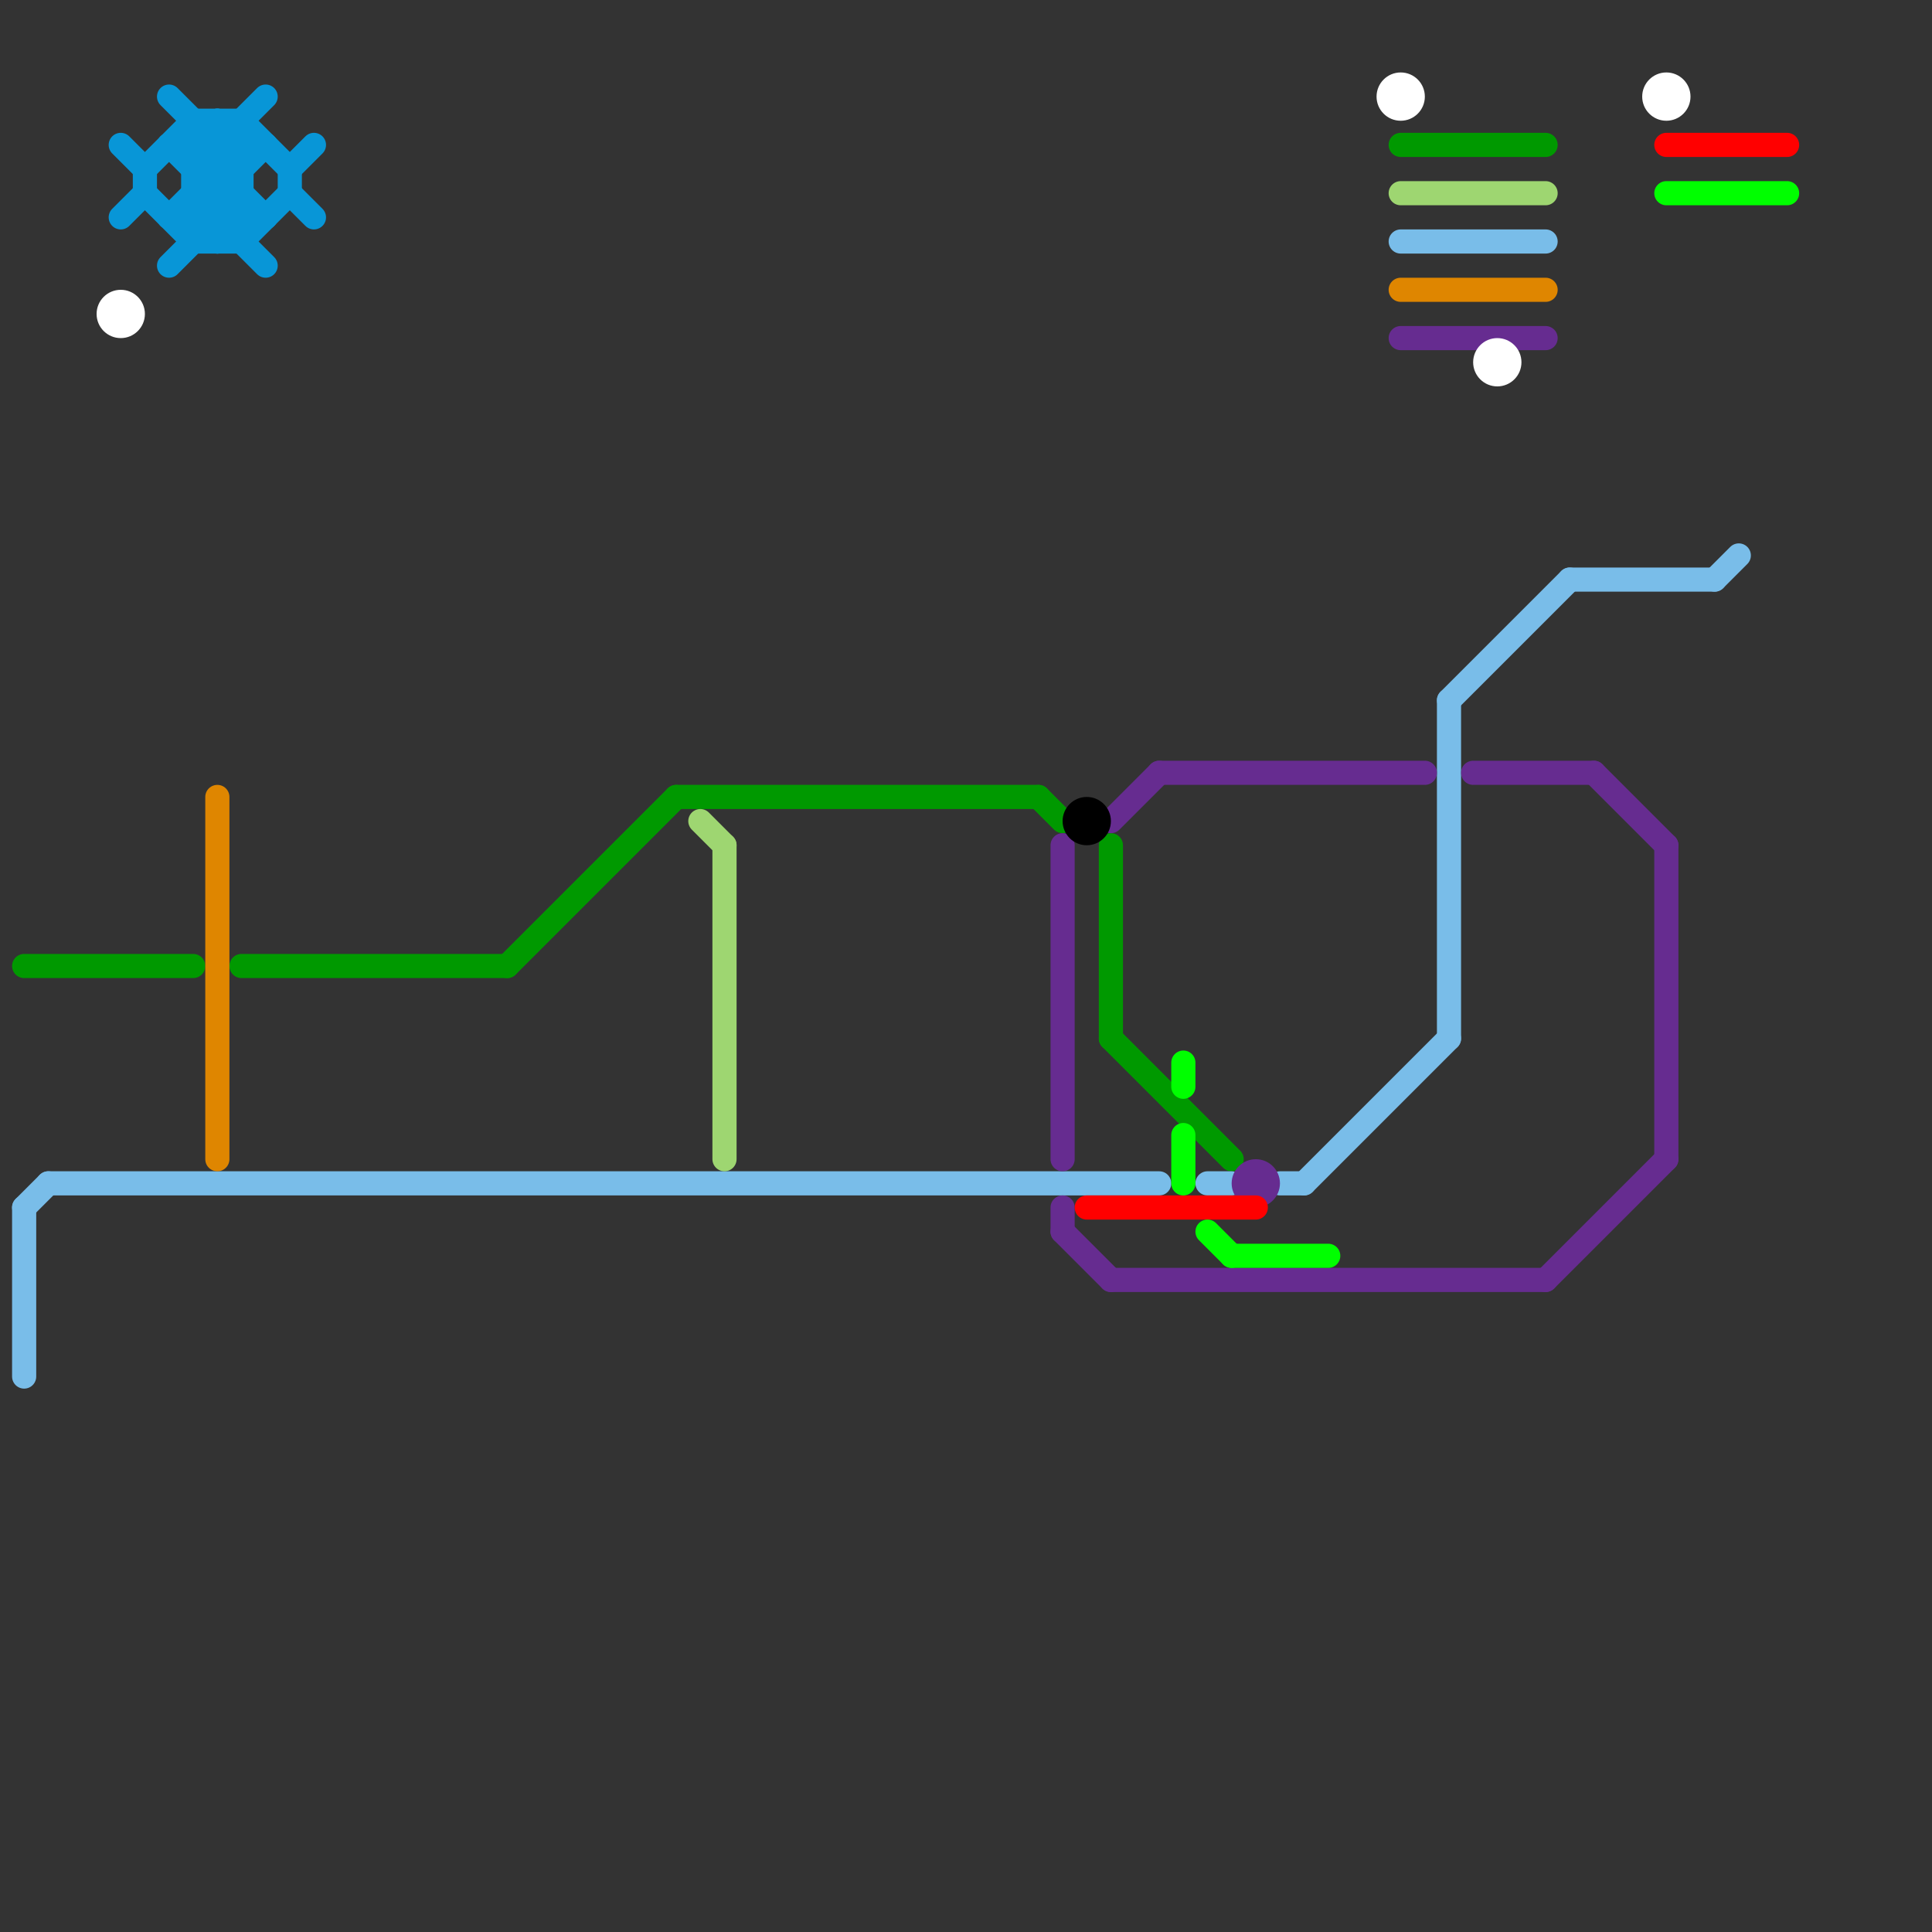 
<svg version="1.1" xmlns="http://www.w3.org/2000/svg" viewBox="0 0 80 80">
<rect x="0" y="0" width="80" height="80" fill="#333333" stroke="none"/>
<style>text { font: 1px Helvetica; font-weight: 600; white-space: pre; dominant-baseline: central; } line { stroke-width: 1; fill: none; stroke-linecap: round; stroke-linejoin: round; } .c0 { stroke: #009900 } .c1 { stroke: #79bde9 } .c2 { stroke: #0896d7 } .c3 { stroke: #9ed671 } .c4 { stroke: #662c90 } .c5 { stroke: #000000 } .c6 { stroke: #ff0000 } .c7 { stroke: #00ff00 } .c8 { stroke: #ffffff } .c9 { stroke: #df8600 }</style><defs><g id="wm-xf"><circle r="1.2" fill="#000"/><circle r="0.9" fill="#fff"/><circle r="0.6" fill="#000"/><circle r="0.3" fill="#fff"/></g><g id="wm"><circle r="0.6" fill="#000"/><circle r="0.3" fill="#fff"/></g></defs><line class="c0" x1="1" y1="40" x2="8" y2="40"/><line class="c0" x1="43" y1="33" x2="44" y2="34"/><line class="c0" x1="28" y1="33" x2="43" y2="33"/><line class="c0" x1="46" y1="35" x2="46" y2="43"/><line class="c0" x1="46" y1="43" x2="51" y2="48"/><line class="c0" x1="58" y1="6" x2="64" y2="6"/><line class="c0" x1="21" y1="40" x2="28" y2="33"/><line class="c0" x1="10" y1="40" x2="21" y2="40"/><line class="c1" x1="53" y1="49" x2="54" y2="49"/><line class="c1" x1="58" y1="10" x2="64" y2="10"/><line class="c1" x1="60" y1="29" x2="65" y2="24"/><line class="c1" x1="65" y1="24" x2="71" y2="24"/><line class="c1" x1="71" y1="24" x2="72" y2="23"/><line class="c1" x1="1" y1="50" x2="2" y2="49"/><line class="c1" x1="1" y1="50" x2="1" y2="57"/><line class="c1" x1="60" y1="29" x2="60" y2="43"/><line class="c1" x1="50" y1="49" x2="51" y2="49"/><line class="c1" x1="2" y1="49" x2="48" y2="49"/><line class="c1" x1="54" y1="49" x2="60" y2="43"/><line class="c2" x1="12" y1="7" x2="12" y2="8"/><line class="c2" x1="10" y1="5" x2="10" y2="10"/><line class="c2" x1="8" y1="7" x2="11" y2="4"/><line class="c2" x1="9" y1="5" x2="9" y2="10"/><line class="c2" x1="7" y1="6" x2="10" y2="9"/><line class="c2" x1="7" y1="9" x2="10" y2="6"/><line class="c2" x1="6" y1="8" x2="8" y2="10"/><line class="c2" x1="10" y1="5" x2="12" y2="7"/><line class="c2" x1="8" y1="9" x2="9" y2="10"/><line class="c2" x1="12" y1="7" x2="13" y2="6"/><line class="c2" x1="12" y1="8" x2="13" y2="9"/><line class="c2" x1="10" y1="10" x2="12" y2="8"/><line class="c2" x1="8" y1="6" x2="11" y2="9"/><line class="c2" x1="6" y1="7" x2="6" y2="8"/><line class="c2" x1="9" y1="10" x2="10" y2="9"/><line class="c2" x1="7" y1="4" x2="10" y2="7"/><line class="c2" x1="8" y1="7" x2="10" y2="7"/><line class="c2" x1="8" y1="8" x2="10" y2="8"/><line class="c2" x1="8" y1="10" x2="10" y2="10"/><line class="c2" x1="8" y1="5" x2="10" y2="5"/><line class="c2" x1="6" y1="7" x2="8" y2="5"/><line class="c2" x1="8" y1="9" x2="11" y2="6"/><line class="c2" x1="7" y1="6" x2="11" y2="6"/><line class="c2" x1="8" y1="6" x2="9" y2="5"/><line class="c2" x1="7" y1="11" x2="10" y2="8"/><line class="c2" x1="7" y1="9" x2="11" y2="9"/><line class="c2" x1="8" y1="8" x2="11" y2="11"/><line class="c2" x1="5" y1="9" x2="6" y2="8"/><line class="c2" x1="5" y1="6" x2="6" y2="7"/><line class="c2" x1="8" y1="5" x2="8" y2="10"/><line class="c2" x1="9" y1="5" x2="10" y2="6"/><line class="c3" x1="30" y1="35" x2="30" y2="48"/><line class="c3" x1="58" y1="8" x2="64" y2="8"/><line class="c3" x1="29" y1="34" x2="30" y2="35"/><line class="c4" x1="44" y1="51" x2="46" y2="53"/><line class="c4" x1="58" y1="14" x2="64" y2="14"/><line class="c4" x1="48" y1="32" x2="59" y2="32"/><line class="c4" x1="64" y1="53" x2="69" y2="48"/><line class="c4" x1="61" y1="32" x2="66" y2="32"/><line class="c4" x1="44" y1="35" x2="44" y2="48"/><line class="c4" x1="46" y1="34" x2="48" y2="32"/><line class="c4" x1="66" y1="32" x2="69" y2="35"/><line class="c4" x1="44" y1="50" x2="44" y2="51"/><line class="c4" x1="69" y1="35" x2="69" y2="48"/><line class="c4" x1="46" y1="53" x2="64" y2="53"/><circle cx="52" cy="49" r="1" fill="#662c90" /><circle cx="45" cy="34" r="1" fill="#000000" /><line class="c6" x1="69" y1="6" x2="74" y2="6"/><line class="c6" x1="45" y1="50" x2="52" y2="50"/><line class="c7" x1="49" y1="44" x2="49" y2="45"/><line class="c7" x1="69" y1="8" x2="74" y2="8"/><line class="c7" x1="50" y1="51" x2="51" y2="52"/><line class="c7" x1="49" y1="47" x2="49" y2="49"/><line class="c7" x1="51" y1="52" x2="55" y2="52"/><circle cx="58" cy="4" r="1" fill="#ffffff" /><circle cx="62" cy="15" r="1" fill="#ffffff" /><circle cx="69" cy="4" r="1" fill="#ffffff" /><circle cx="5" cy="13" r="1" fill="#ffffff" /><line class="c9" x1="9" y1="33" x2="9" y2="48"/><line class="c9" x1="58" y1="12" x2="64" y2="12"/>
</svg>
